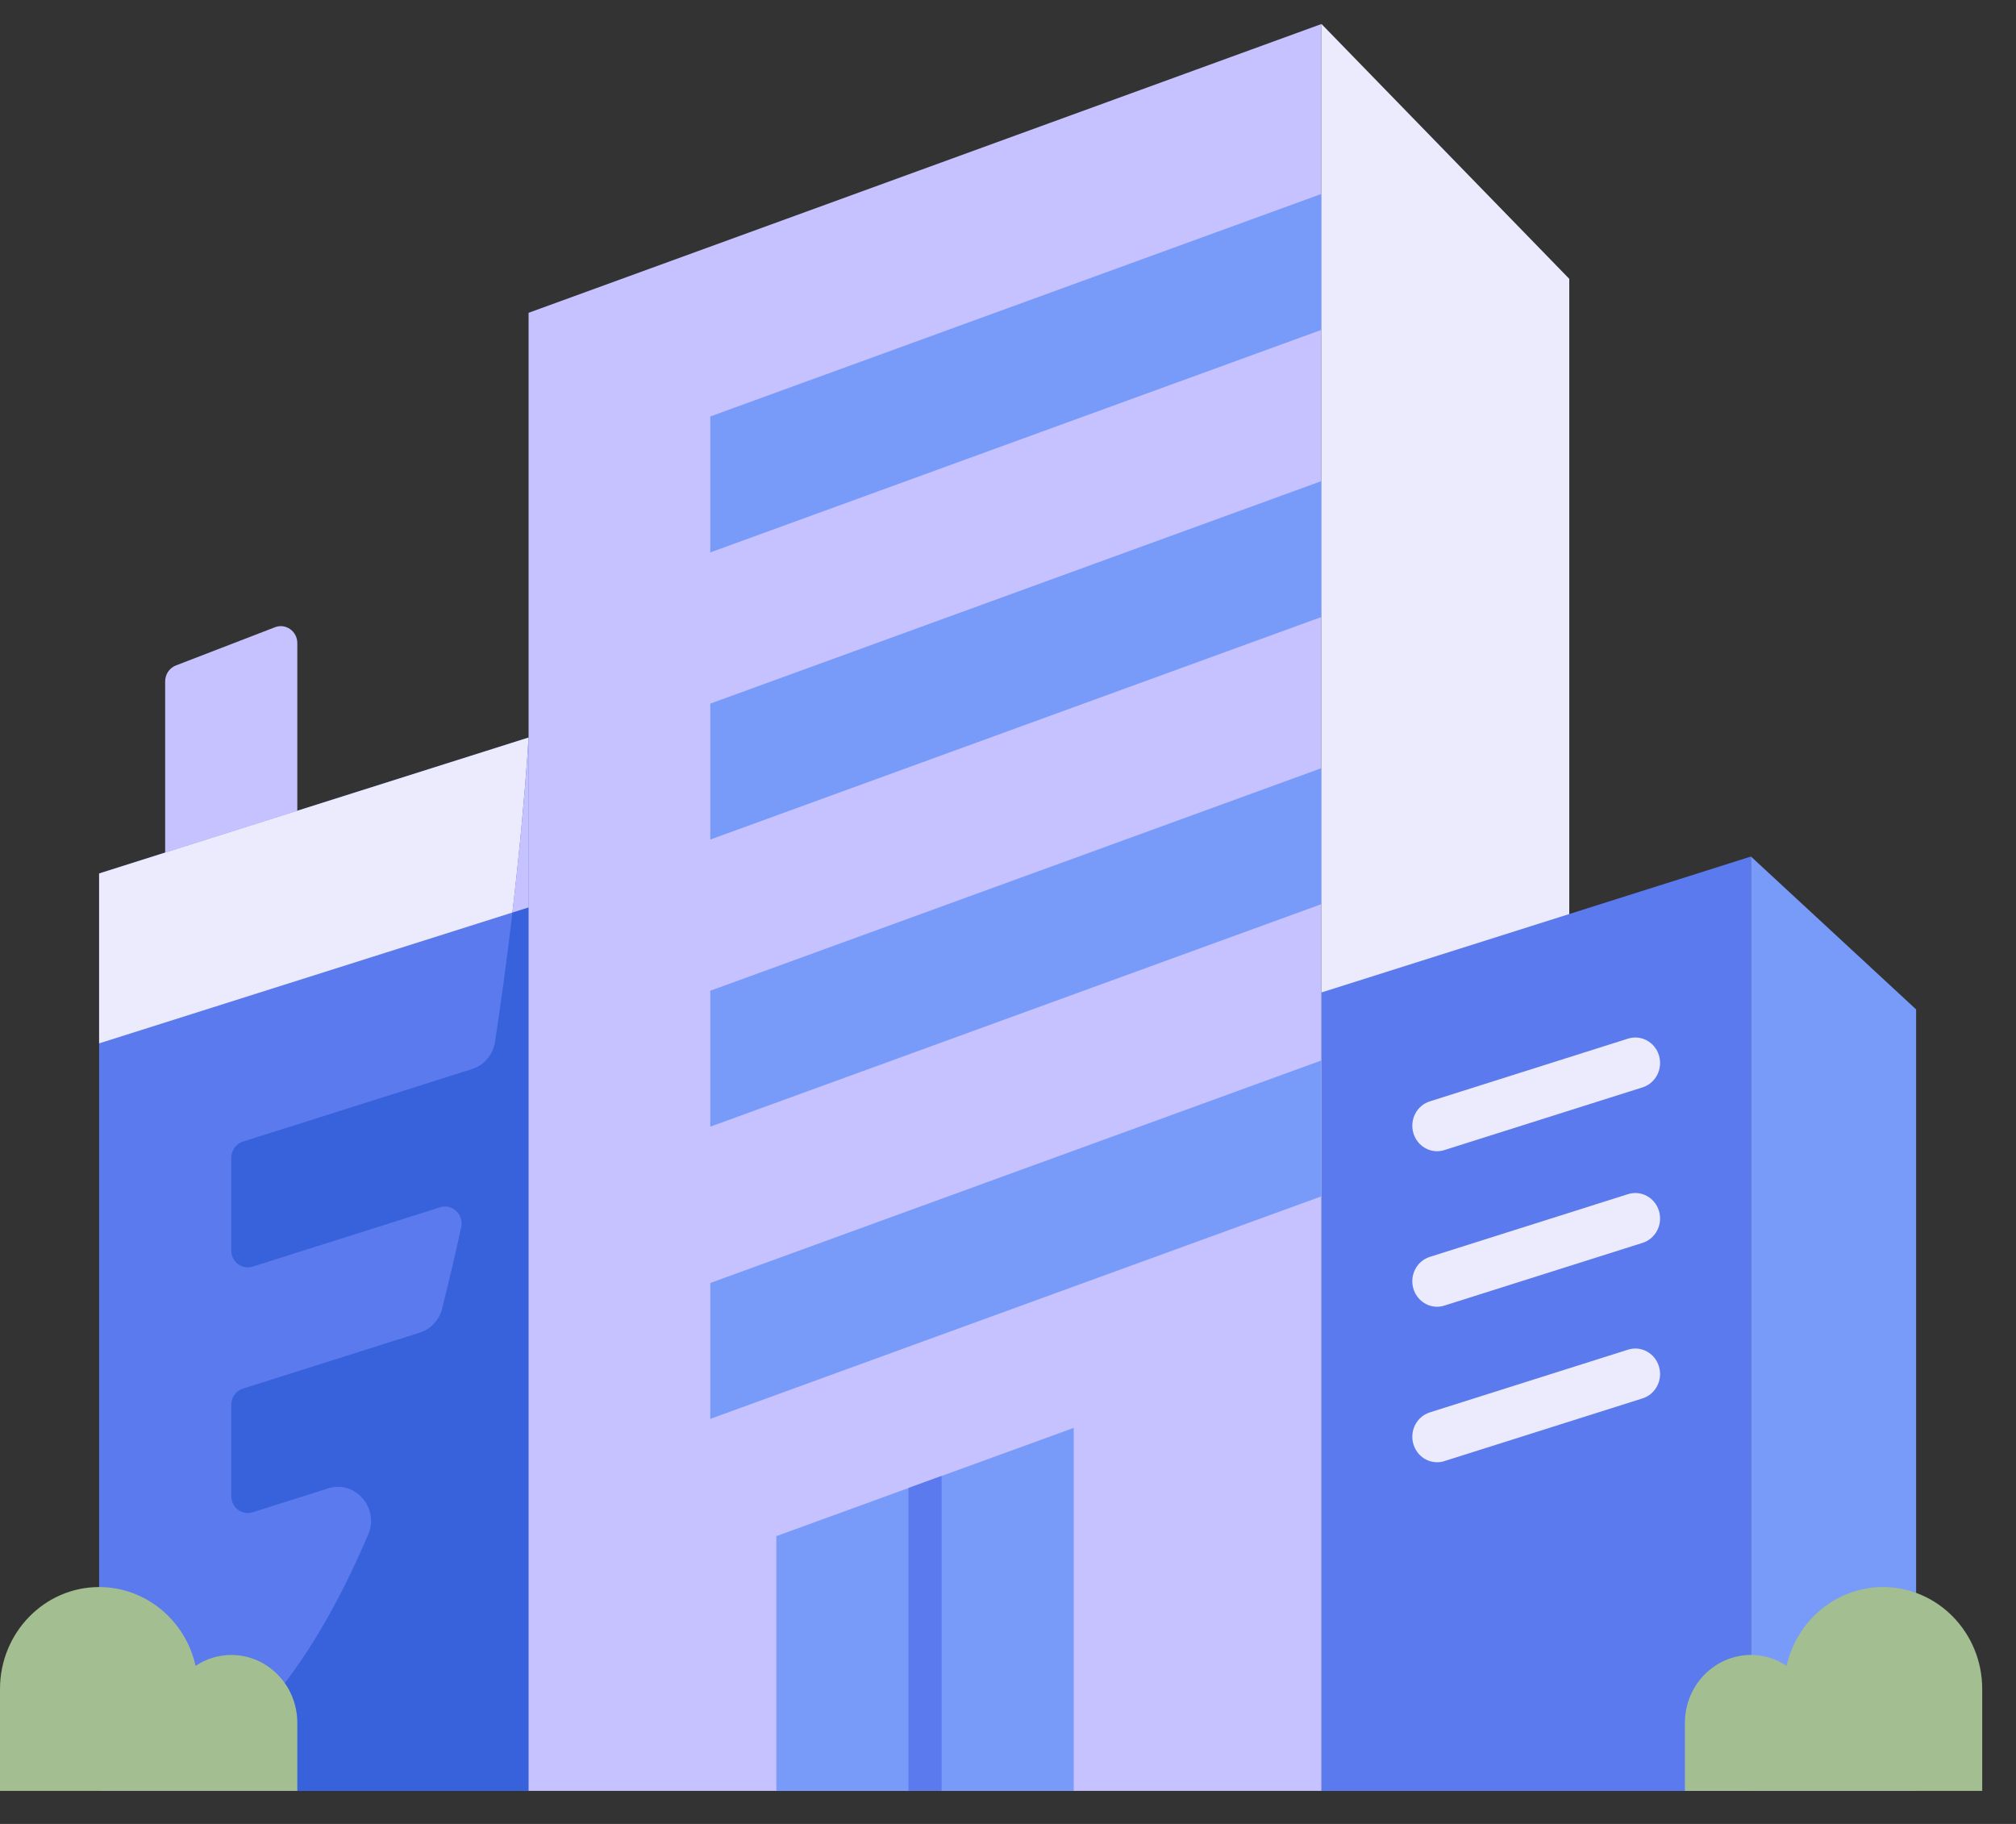 <svg width="42" height="38" viewBox="0 0 42 38" fill="none" xmlns="http://www.w3.org/2000/svg">
<rect x="0" y="0" width="42" height="38" fill="#333333" stroke="none"/>
<path d="M6.194 18.552H3.441V14.195C3.441 14.048 3.53 13.916 3.665 13.864L5.729 13.068C5.954 12.981 6.194 13.152 6.194 13.399V18.552Z" fill="#C5C2FF"/>
<path d="M11.012 15.366V37.312H2.065V18.198L11.012 15.366Z" fill="#5A7AED"/>
<path d="M11.012 15.366V18.906L10.675 19.012L2.065 21.738V18.198L11.012 15.366Z" fill="#ECEAFD"/>
<path d="M9.835 22.273L5.06 23.785C4.916 23.83 4.818 23.968 4.818 24.123V26.051C4.818 26.289 5.042 26.459 5.263 26.389L9.169 25.153C9.421 25.073 9.665 25.302 9.608 25.567C9.486 26.133 9.353 26.701 9.21 27.266C9.15 27.504 8.973 27.693 8.744 27.765L5.061 28.931C4.916 28.977 4.818 29.114 4.818 29.269V31.169C4.818 31.407 5.042 31.578 5.263 31.507L6.837 31.009C7.4 30.831 7.908 31.418 7.671 31.972C6.356 35.047 4.547 37.312 2.065 37.312H11.012V29.688V27.047V24.569V21.9V15.366C11.012 15.366 10.858 18.136 10.313 21.707C10.272 21.974 10.085 22.194 9.835 22.273Z" fill="#3762DB"/>
<path d="M11.012 15.366V18.906L10.675 19.012C10.93 16.835 11.012 15.366 11.012 15.366Z" fill="#C5C2FF"/>
<path d="M27.531 0.5V37.312H11.012V6.517L27.531 0.5Z" fill="#C5C2FF"/>
<path d="M27.531 4.04V6.872L14.798 11.509V8.677L27.531 4.04Z" fill="#789AF9"/>
<path d="M27.531 10.023V12.854L14.798 17.491V14.659L27.531 10.023Z" fill="#789AF9"/>
<path d="M27.531 16.004V18.836L14.798 23.473V20.641L27.531 16.004Z" fill="#789AF9"/>
<path d="M27.531 22.093V24.924L14.798 29.561V26.73L27.531 22.093Z" fill="#789AF9"/>
<path d="M22.369 29.749V37.313H16.174V32.004L18.927 31.002L19.616 30.751L22.369 29.749Z" fill="#789AF9"/>
<path d="M19.616 30.75V37.312H18.927V31.001L19.616 30.75Z" fill="#5A7AED"/>
<path d="M27.531 0.5L32.693 5.809V37.312H27.531V0.5Z" fill="#ECEAFD"/>
<path d="M36.478 17.845V37.313H27.531V20.677L36.478 17.845Z" fill="#5A7AED"/>
<path d="M29.939 23.985C29.719 23.985 29.515 23.838 29.446 23.61C29.362 23.329 29.515 23.032 29.788 22.946L33.917 21.639C34.19 21.553 34.479 21.71 34.562 21.99C34.646 22.271 34.493 22.568 34.221 22.654L30.091 23.961C30.041 23.977 29.99 23.985 29.939 23.985Z" fill="#ECEAFD"/>
<path d="M29.939 27.225C29.719 27.225 29.515 27.078 29.446 26.85C29.362 26.569 29.515 26.272 29.788 26.186L33.917 24.879C34.19 24.793 34.479 24.95 34.562 25.23C34.646 25.511 34.493 25.808 34.221 25.894L30.091 27.201C30.041 27.217 29.99 27.225 29.939 27.225Z" fill="#ECEAFD"/>
<path d="M29.939 30.465C29.719 30.465 29.515 30.318 29.446 30.09C29.362 29.809 29.515 29.512 29.788 29.426L33.917 28.119C34.19 28.033 34.479 28.19 34.562 28.471C34.646 28.751 34.493 29.048 34.221 29.134L30.091 30.441C30.041 30.458 29.99 30.465 29.939 30.465Z" fill="#ECEAFD"/>
<path d="M39.919 21.03V37.313H36.478V17.845L39.919 21.03Z" fill="#789AF9"/>
<path d="M6.194 35.896V37.312H0V35.188C0 34.017 0.926 33.065 2.065 33.065C3.042 33.065 3.865 33.765 4.075 34.707C4.291 34.562 4.546 34.48 4.818 34.48C5.578 34.48 6.194 35.114 6.194 35.896Z" fill="#A3BF91"/>
<path d="M35.102 35.896V37.312H41.296V35.188C41.296 34.017 40.37 33.065 39.231 33.065C38.254 33.065 37.431 33.765 37.221 34.707C37.005 34.562 36.75 34.48 36.478 34.48C35.718 34.48 35.102 35.114 35.102 35.896Z" fill="#A3BF91"/>
</svg>
